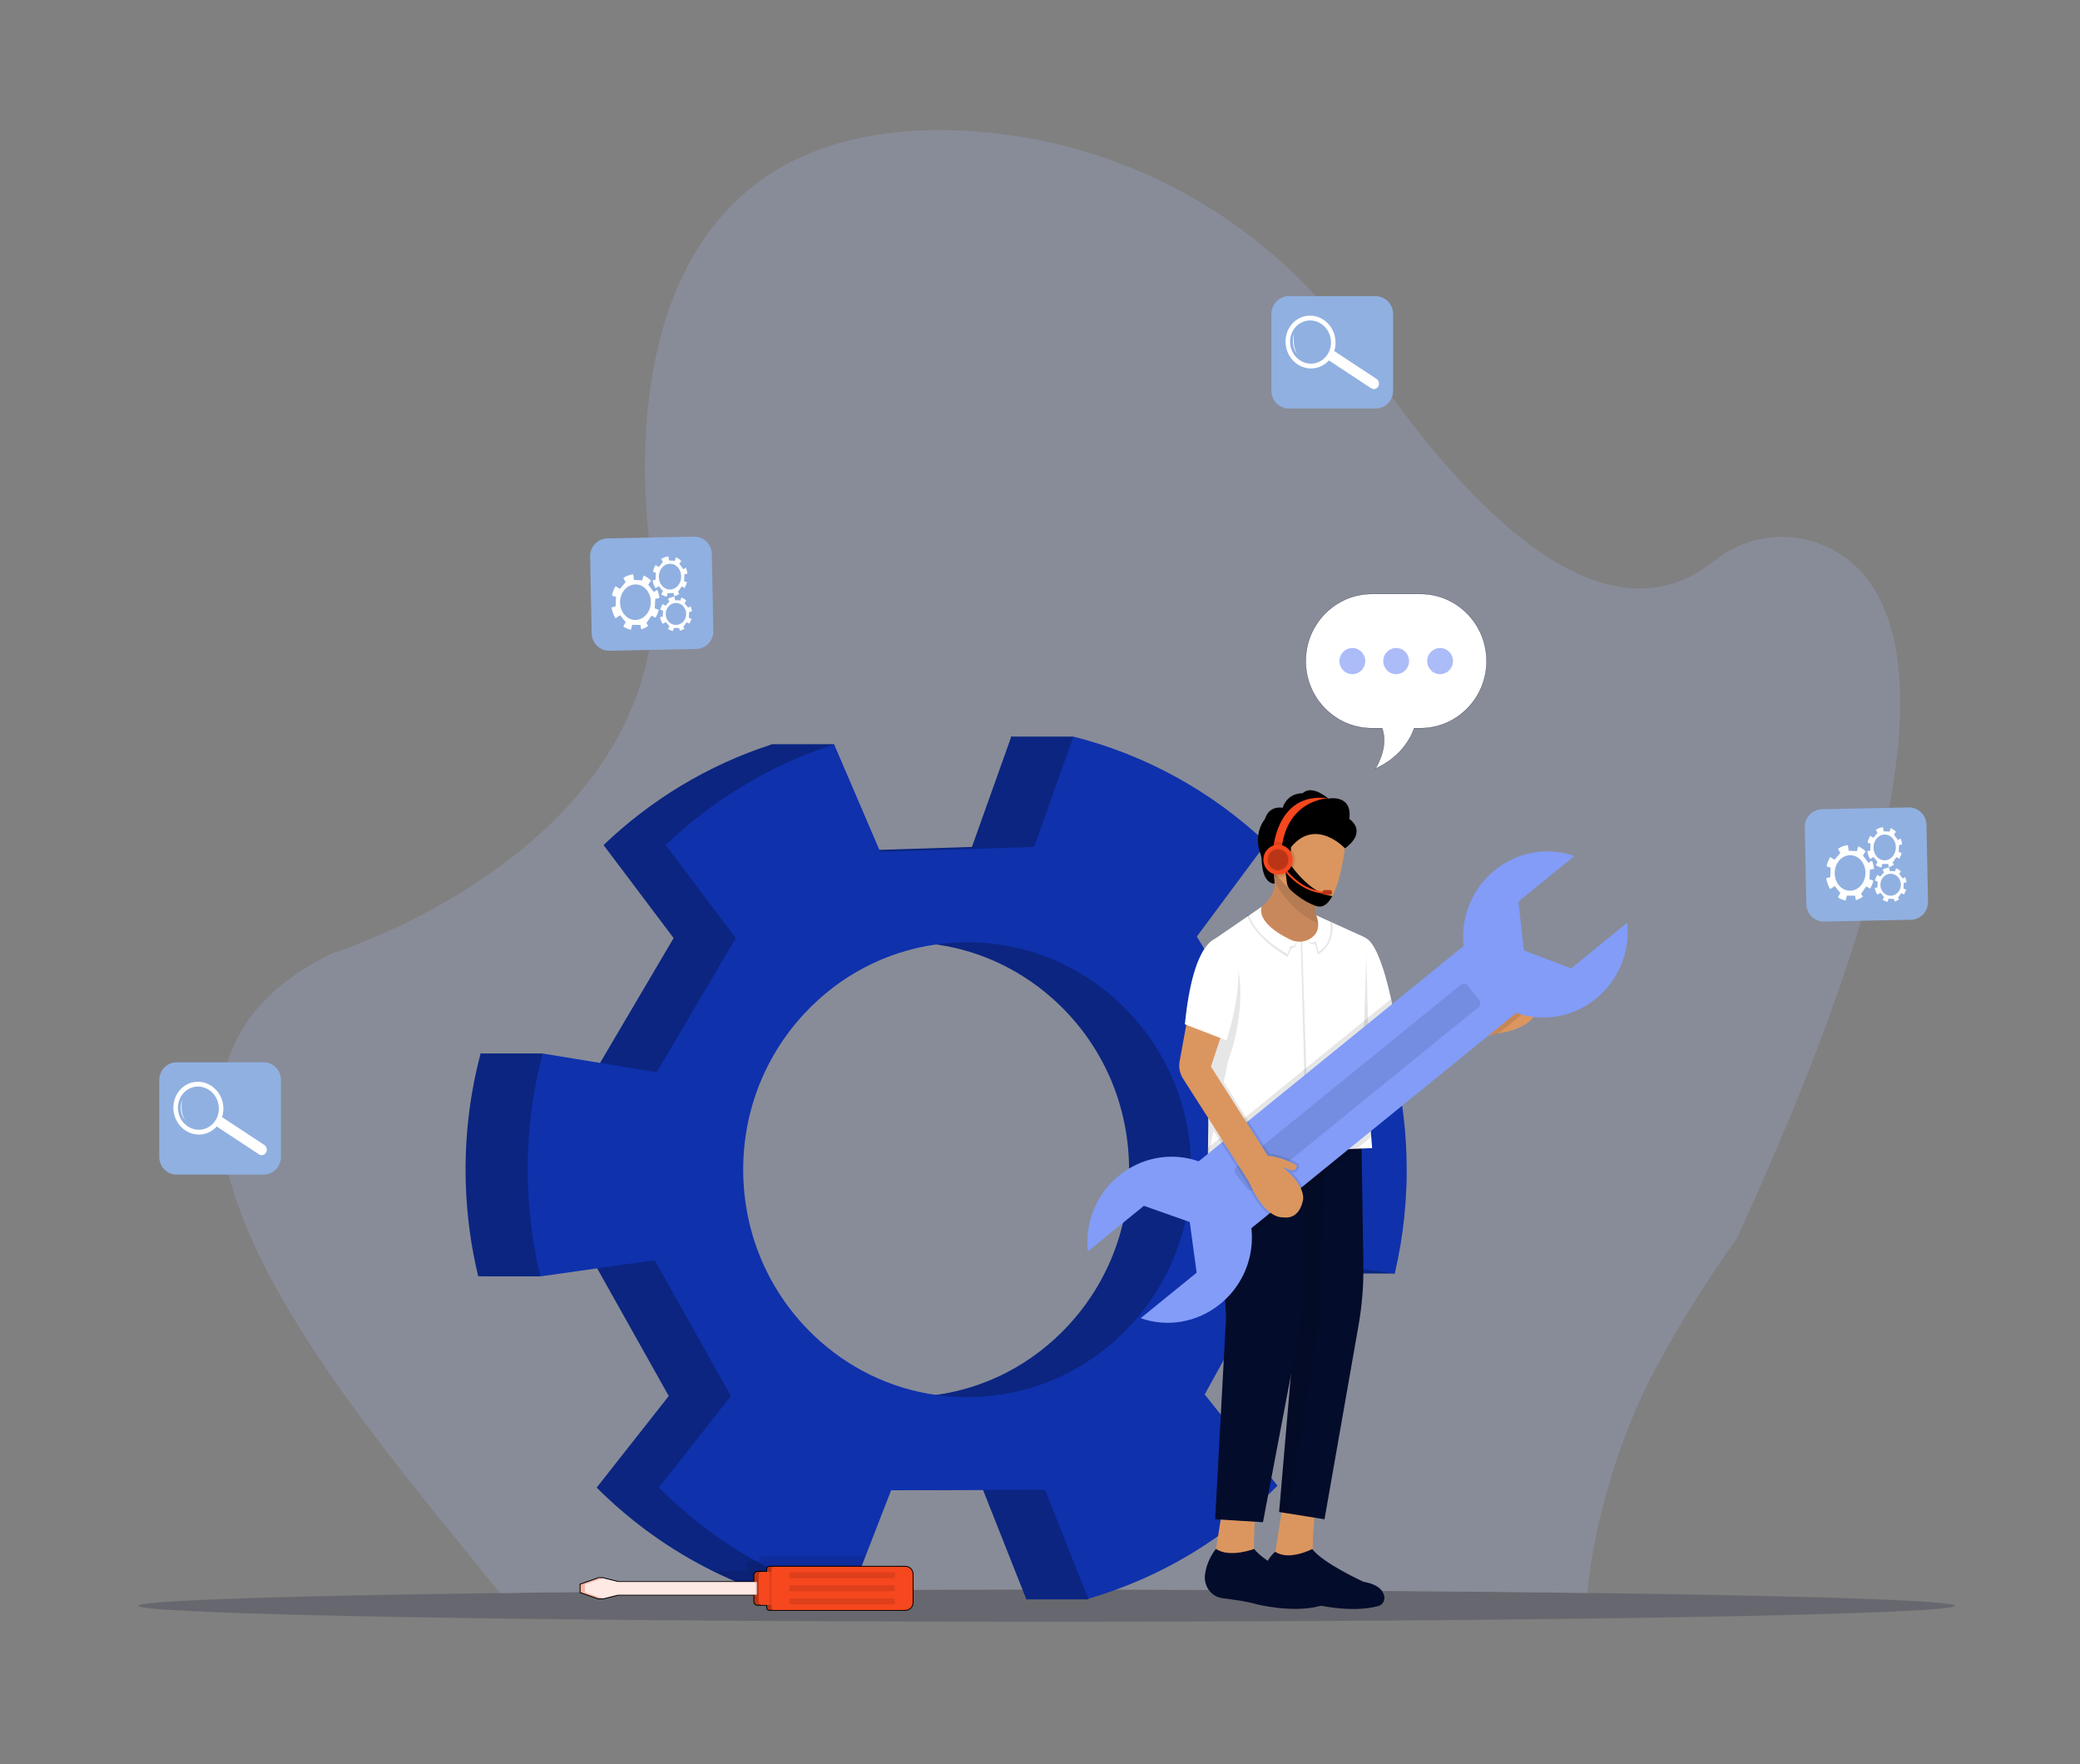 <svg width="158" height="134" viewBox="0 0 158 134" fill="none" xmlns="http://www.w3.org/2000/svg">
<rect x="0" y="0" width="158" height="134" fill="#808080" stroke="none"/>
<g clip-path="url(#clip0_4006_3651)">
<g opacity="0.2">
<path d="M148.485 121.966C148.485 122.636 117.599 123.179 79.499 123.179C58.002 123.179 38.802 123.006 26.15 122.735C23.235 122.673 20.669 122.605 18.502 122.533C17.075 122.486 15.821 122.436 14.755 122.385C12.012 122.255 10.514 122.114 10.514 121.966C10.514 121.778 12.945 121.6 17.285 121.441C19.062 121.376 21.16 121.314 23.541 121.256C27.587 121.158 32.453 121.07 37.963 120.997C45.73 120.894 54.777 120.819 64.611 120.781C64.615 120.781 64.62 120.781 64.625 120.781C69.415 120.762 74.393 120.752 79.499 120.752C84.616 120.752 89.603 120.762 94.402 120.781C104.035 120.818 112.912 120.891 120.571 120.991C124.205 121.038 127.565 121.092 130.601 121.151C141.713 121.366 148.485 121.652 148.485 121.966Z" fill="#040C2B"/>
<path d="M131.909 94.112C131.909 94.112 128.867 98.206 125.824 103.824C123.149 108.765 121.099 115.38 120.572 120.991C112.913 120.891 104.035 120.818 94.402 120.781C89.698 120.733 84.692 120.707 79.5 120.707C74.319 120.707 69.322 120.732 64.626 120.781C64.621 120.781 64.616 120.781 64.611 120.781C54.778 120.819 45.731 120.894 37.964 120.997C26.595 106.764 4.57 82.464 25.232 72.409C25.232 72.409 26.761 71.937 29.053 70.921C36.308 67.707 51.216 59.057 49.558 42.749C49.558 42.749 48.993 39.706 48.993 35.472C48.993 25.571 52.081 9.158 72.695 9.907C85.179 10.362 96.676 16.81 103.626 27.132C110.444 37.256 121.345 49.713 130.223 42.601C132.272 40.959 134.982 40.351 137.512 41.073C143.902 42.895 151.161 52.327 131.909 94.112Z" fill="#ACBCF8"/>
</g>
<path d="M102.121 87.816C102.046 85.321 101.708 82.898 101.133 80.572C101.07 80.316 101.005 80.062 100.936 79.809C100.935 79.806 100.934 79.803 100.934 79.8L96.547 80.549L92.265 81.281L86.197 71.133L91.48 64.021C88.786 61.478 85.678 59.384 82.277 57.852C81.872 57.669 81.461 57.493 81.047 57.327C79.681 56.777 78.27 56.315 76.824 55.95C76.822 55.95 76.821 55.95 76.819 55.949L76.819 55.95L76.808 55.98L73.83 64.327L66.798 64.551L62.142 64.7L61.779 63.852L59.328 58.135L58.642 56.535C58.631 56.539 58.619 56.542 58.607 56.547C53.777 58.107 49.435 60.749 45.847 64.186L51.169 71.251L45.582 80.733L45.166 81.439L41.453 80.83L41.041 80.763L36.509 80.02C36.506 80.027 36.505 80.035 36.502 80.043C35.676 83.17 35.279 86.47 35.381 89.873C35.454 92.307 35.778 94.674 36.327 96.948L36.494 96.924L40.898 96.301L41.692 96.189L45.015 95.718L45.362 96.337L50.8 106.034L45.324 112.99C47.904 115.569 50.893 117.723 54.179 119.344C54.973 119.736 55.784 120.097 56.611 120.424C56.656 120.442 56.701 120.46 56.746 120.478C57.726 120.862 58.728 121.2 59.749 121.49L59.754 121.477L60.325 120.006L61.035 118.179L62.048 115.572L62.973 113.192L74.666 113.152L74.673 113.168L77.937 121.412L77.946 121.433C79.362 121.022 80.739 120.519 82.07 119.931C82.724 119.642 83.367 119.332 83.999 119.003C87.087 117.391 89.892 115.306 92.323 112.844L86.792 105.913L92.51 95.558L96.903 96.15L101.228 96.733C101.228 96.732 101.229 96.73 101.229 96.729C101.277 96.525 101.323 96.321 101.367 96.116C101.942 93.45 102.206 90.669 102.121 87.816ZM69.267 106.109C64.725 106.248 60.4 104.585 57.091 101.423C53.781 98.261 51.883 93.98 51.745 89.369C51.607 84.757 53.246 80.367 56.361 77.007C59.475 73.648 63.692 71.72 68.235 71.58C69.209 71.55 70.172 71.603 71.118 71.736C74.585 72.222 77.811 73.782 80.411 76.266C83.721 79.428 85.62 83.709 85.758 88.32C85.895 92.932 84.256 97.322 81.142 100.681C78.451 103.583 74.938 105.417 71.104 105.953C70.499 106.037 69.886 106.09 69.267 106.109Z" fill="#0B2581"/>
<path d="M105.656 79.798H100.937L99.978 91.974L101.221 96.729H105.94L105.656 79.798Z" fill="#0B2581"/>
<path d="M81.526 55.95H76.807L77.197 62.111L84.259 62.867L81.526 55.95Z" fill="#0B2581"/>
<path d="M58.638 56.527H63.358L61.619 64.596L56.154 58.148L58.638 56.527Z" fill="#0B2581"/>
<path d="M36.494 80.014H41.214L43.307 87.183H38.517L36.494 80.014Z" fill="#0B2581"/>
<path d="M36.494 96.945H41.036L44.124 93.379L36.494 91.83V96.945Z" fill="#0B2581"/>
<path d="M64.457 121.477H59.737L56.746 119.258L56.047 118.739L56.59 118.089L60.944 112.867L62.047 115.572L63.111 118.179L64.457 121.477Z" fill="#0B2581"/>
<path d="M77.943 121.477H82.662L86.069 115.173L77.588 116.398L77.943 121.477Z" fill="#0B2581"/>
<path d="M106.84 87.816C106.757 85.049 106.35 82.369 105.656 79.813C105.655 79.809 105.653 79.804 105.652 79.8L101.133 80.572L100.871 80.617L96.984 81.281L96.547 80.549L90.915 71.133L96.199 64.021C92.12 60.172 87.097 57.351 81.538 55.949L81.532 55.967L81.046 57.327L79.261 62.331L78.549 64.327L66.861 64.7L66.797 64.551L63.361 56.535C63.359 56.536 63.357 56.536 63.354 56.538C61.97 56.983 60.625 57.518 59.327 58.135C58.575 58.492 57.839 58.877 57.119 59.288C54.736 60.649 52.537 62.298 50.566 64.186L55.887 71.251L49.885 81.439L45.581 80.733L41.227 80.02C41.225 80.027 41.224 80.035 41.221 80.043C41.158 80.281 41.097 80.522 41.04 80.763C40.539 82.837 40.227 84.983 40.123 87.183C40.081 88.071 40.073 88.968 40.1 89.873C40.127 90.792 40.19 91.702 40.288 92.6C40.425 93.856 40.629 95.091 40.897 96.301C40.943 96.513 40.992 96.725 41.043 96.936C41.044 96.94 41.045 96.944 41.046 96.948L45.361 96.337L49.733 95.718L55.519 106.035L50.042 112.99C52.004 114.951 54.203 116.667 56.589 118.089C56.861 118.251 57.135 118.409 57.411 118.563C58.356 119.091 59.328 119.572 60.324 120.006C61.65 120.584 63.019 121.076 64.424 121.477C64.439 121.481 64.453 121.486 64.468 121.49L65.754 118.179L67.691 113.192L74.672 113.168L79.385 113.152L80.503 115.976L82.069 119.931L82.665 121.433C82.672 121.431 82.68 121.428 82.688 121.426C88.197 119.824 93.109 116.826 97.042 112.844L91.511 105.913L96.902 96.15L97.229 95.558L101.048 96.073L101.366 96.116L105.915 96.729L105.947 96.733C106.618 93.879 106.932 90.89 106.84 87.816ZM73.986 106.109C73.013 106.139 72.049 106.086 71.103 105.953C67.636 105.466 64.409 103.907 61.81 101.423C58.5 98.261 56.601 93.98 56.463 89.369C56.326 84.757 57.965 80.367 61.08 77.008C63.77 74.106 67.283 72.272 71.117 71.736C71.722 71.652 72.335 71.599 72.954 71.58C77.496 71.441 81.821 73.105 85.13 76.266C88.44 79.428 90.338 83.709 90.476 88.32C90.614 92.932 88.975 97.322 85.86 100.681C82.746 104.041 78.529 105.969 73.986 106.109Z" fill="#0F31AC"/>
<path d="M99.922 114.534C99.922 114.534 99.463 118.463 99.922 119.359L96.541 120.014L97.559 113.569L99.922 114.534Z" fill="#DB965F"/>
<path d="M99.807 121.845C99.807 121.845 102.58 122.563 104.703 121.986C105.02 121.9 105.218 121.569 105.149 121.233C105.065 120.827 104.713 120.339 103.578 120.145C103.578 120.145 100.526 118.759 99.676 117.657C99.676 117.657 97.918 118.579 96.869 117.864C96.869 117.864 96.072 118.466 95.942 119.651C95.847 120.514 96.441 121.293 97.262 121.397C98.124 121.506 99.267 121.672 99.807 121.845Z" fill="#040C2B"/>
<path d="M95.452 114.086C95.452 114.086 94.992 118.015 95.452 118.911L92.07 119.566L93.088 113.121L95.452 114.086Z" fill="#DB965F"/>
<path d="M95.395 121.836C95.395 121.836 98.168 122.554 100.291 121.978C100.608 121.892 100.806 121.56 100.736 121.225C100.652 120.819 100.301 120.33 99.166 120.137C99.166 120.137 96.113 118.751 95.264 117.648C95.264 117.648 93.415 118.361 92.366 117.645C92.366 117.645 91.659 118.457 91.529 119.643C91.435 120.506 92.029 121.285 92.85 121.388C93.712 121.497 94.855 121.663 95.395 121.836Z" fill="#040C2B"/>
<path d="M96.318 84.881L98.478 99.541L97.165 114.844L97.842 114.952L100.612 115.396L103.202 100.635C103.466 99.128 103.587 97.598 103.564 96.067L103.369 83.136L96.213 84.17L96.318 84.881Z" fill="#040C2B"/>
<path opacity="0.1" d="M98.477 99.541L97.164 114.844L97.841 114.952L100.263 99.889L100.741 84.881H96.316L98.477 99.541Z" fill="black"/>
<path d="M99.299 82.722L99.285 83.726L99.234 87.409L99.192 90.39L99.121 95.465C99.088 97.866 98.849 100.26 98.408 102.617L98.055 104.473L95.937 115.619L92.307 115.395L93.132 100.077L92.866 95.092L92.717 92.286C92.569 90.432 92.56 88.907 92.621 87.682C92.644 87.209 92.678 86.78 92.718 86.394C92.918 84.457 93.275 83.601 93.275 83.601L96.785 83.089L99.299 82.722Z" fill="#040C2B"/>
<path d="M116.728 76.769C116.728 76.769 116.55 78.046 113.831 78.494H113.83C113.733 78.51 113.633 78.526 113.529 78.539L104.808 81.337C104.421 81.461 104.006 81.26 103.845 80.87L103.694 80.461L103.622 80.26V80.26L102.863 78.15L102.062 75.922L103.279 75.737L103.369 75.723L103.688 75.675L103.96 75.634L105.17 75.45L105.336 76.14L105.743 77.829L105.75 77.859L105.895 78.46L112.151 76.516C112.151 76.516 112.469 75.532 113.467 74.527C113.69 74.584 113.789 74.858 113.658 75.056L113.274 75.638C113.316 75.605 114.862 74.398 115.893 74.786C115.893 74.786 116.796 75.195 116.873 76.022C116.894 76.241 116.857 76.491 116.728 76.769Z" fill="#DB965F"/>
<path d="M95.176 69.355L95.191 72.128L99.25 72.88L101.607 71.658L100.587 70.315L100.024 69.573C99.911 69.424 99.863 69.232 99.892 69.045L100.384 65.861L96.429 64.06L96.763 66.59L96.817 67.005C96.937 68.352 95.176 69.355 95.176 69.355Z" fill="#C9885B"/>
<path opacity="0.1" d="M96.428 64.06L96.801 66.927C98.187 69.457 99.941 70.049 100.586 70.315L100.022 69.573C99.909 69.424 99.861 69.232 99.89 69.045L100.382 65.861L96.428 64.06Z" fill="black"/>
<path d="M95.861 64.341L96.324 65.548C96.829 66.323 97.329 66.918 97.793 67.376C99.109 68.674 100.129 68.853 100.129 68.853C100.566 68.927 100.922 68.591 101.209 68.054C102.018 66.54 102.278 63.433 102.278 63.433L97.234 62.806L95.861 64.341Z" fill="#DB965F"/>
<path d="M95.838 65.283C95.895 67.245 96.823 67.116 96.823 67.116L96.743 66.174L96.4 65.595C95.862 64.216 96.817 64.373 96.817 64.373C97.593 64.592 97.564 65.595 97.564 65.595H97.832C98.011 65.313 98.071 64.341 98.071 64.341C99.962 62.052 102.168 64.439 102.168 64.439C103.94 63.117 102.494 62.199 102.494 62.199C102.747 60.289 100.902 60.656 100.902 60.656C100.902 60.656 99.672 59.555 98.949 60.252C98.949 60.252 97.828 60.179 97.43 61.354C97.43 61.354 96.417 61.134 96.091 62.199C96.091 62.199 96.063 62.234 96.018 62.299C95.532 63.007 95.421 63.911 95.704 64.726C95.775 64.932 95.834 65.141 95.838 65.283Z" fill="black"/>
<path d="M106.038 77.721L105.742 77.829L105.66 77.859L103.943 78.484L103.593 78.612L103.113 78.786L103.161 77.908L103.278 75.737L103.279 75.723L103.522 71.23C103.522 71.23 103.591 71.197 103.713 71.24C103.728 71.245 103.743 71.251 103.759 71.259C104.122 71.429 104.862 72.249 105.668 75.871C105.79 76.42 105.914 77.034 106.038 77.721Z" fill="white"/>
<path opacity="0.1" d="M101.973 76.078L103.605 80.524L103.943 78.588L103.87 75.795L103.759 71.51C103.608 71.441 103.522 71.482 103.522 71.482L103.279 75.883L101.973 76.078Z" fill="black"/>
<path d="M104.23 87.204L103.431 87.237L103.053 87.253L99.234 87.41L96.706 87.514L92.621 87.682L91.751 87.718L91.759 87.173L91.765 86.721L91.782 85.569L91.785 85.301L91.774 84.703L91.758 83.879L91.752 83.555L91.736 82.727L91.697 80.7L91.675 79.552L91.625 76.968C91.625 76.948 91.625 76.927 91.626 76.907L91.637 76.698L91.667 76.093L91.694 75.55L91.806 73.32L91.864 72.172L91.893 71.579L94.871 69.535L95.011 69.439L95.849 68.863C95.849 68.863 95.253 70.021 97.996 71.359C98.217 71.467 98.456 71.523 98.692 71.525C98.749 71.526 98.805 71.524 98.861 71.519C99.098 71.496 99.329 71.42 99.539 71.289C99.989 71.008 100.349 70.487 99.987 69.524L100.926 69.949L101.029 69.997L103.607 71.165C103.648 71.183 103.684 71.209 103.715 71.24C103.785 71.312 103.826 71.414 103.823 71.522L103.802 72.172L103.765 73.32L103.693 75.55L103.689 75.675L103.656 76.698L103.629 77.528L103.594 78.612L103.564 79.546V79.552C103.563 79.587 103.565 79.621 103.568 79.656L103.623 80.26V80.26L103.664 80.7L103.845 82.675L103.927 83.555L103.951 83.826L104.032 84.703L104.097 85.516L104.163 86.351L104.188 86.668L104.23 87.204Z" fill="white"/>
<path opacity="0.1" d="M98.807 71.513L99.233 87.471L99.433 87.47L98.913 71.477C98.913 71.477 98.865 71.513 98.807 71.513Z" fill="black"/>
<path opacity="0.1" d="M116.874 76.022L113.831 78.494H113.83C113.733 78.51 113.633 78.526 113.529 78.539L104.808 81.337C104.421 81.461 104.006 81.26 103.845 80.87L103.695 80.461L103.622 80.26L103.663 80.7L103.844 82.675L103.926 83.555L103.95 83.826L104.031 84.703L104.096 85.516L104.162 86.351L103.426 86.949L103.052 87.253L99.191 90.39L97.349 91.886L93.075 95.359L92.865 95.092L92.716 92.287C92.568 90.432 92.559 88.907 92.62 87.682L91.75 87.718L91.758 87.173L92.717 86.394L96.784 83.089L102.863 78.15L103.161 77.908L103.628 77.528L105.336 76.14L105.668 75.871C105.79 76.42 105.914 77.034 106.038 77.721L105.743 77.829L105.75 77.859L105.895 78.46L112.151 76.516C112.151 76.516 112.469 75.532 113.467 74.527C113.69 74.584 113.789 74.858 113.658 75.056L113.274 75.638C113.316 75.605 114.862 74.398 115.893 74.786C115.894 74.786 116.796 75.195 116.874 76.022Z" fill="black"/>
<path opacity="0.1" d="M99.305 71.404C99.313 71.421 99.447 71.801 99.906 71.689L100.102 72.497C100.102 72.497 101.363 71.909 101.221 70.108L101.043 69.999C101.103 70.645 101.185 71.657 100.154 72.287L99.968 71.469C99.968 71.469 99.676 71.813 99.305 71.404Z" fill="black"/>
<path opacity="0.1" d="M94.723 69.518C95.071 70.391 95.896 71.555 97.812 72.687L98.091 72.027C98.091 72.027 98.489 72.017 98.489 71.513C98.347 71.909 98.182 71.903 98.029 71.838L97.812 72.467C97.812 72.467 95.313 71.156 94.868 69.422L94.723 69.518Z" fill="black"/>
<path opacity="0.1" d="M93.306 80.519L92.953 82.2L92.178 85.879L91.639 88.444L91.784 85.302L91.783 85.26L91.623 76.938L91.947 75.778L93.058 71.801C94.903 73.242 94.227 78.187 93.306 80.519Z" fill="black"/>
<path d="M97.574 65.577L97.754 67.047C97.78 67.265 97.884 67.467 98.046 67.614C99.238 68.696 100.13 68.854 100.13 68.854C100.567 68.927 100.923 68.591 101.21 68.054C99.403 67.885 97.86 65.434 97.86 65.434L97.574 65.577Z" fill="black"/>
<path d="M89.124 89.774L93.129 94.853L117.109 75.368L113.104 70.289L89.124 89.774Z" fill="#829CF8"/>
<path d="M113.546 66.101C110.825 68.312 110.34 72.287 112.463 74.979C114.585 77.671 118.512 78.061 121.233 75.85C123.013 74.403 123.836 72.201 123.598 70.098L119.344 73.554L115.759 72.192L115.339 68.475L119.593 65.018C117.623 64.321 115.327 64.654 113.546 66.101Z" fill="#829CF8"/>
<path d="M85.005 89.291C87.726 87.08 91.652 87.47 93.775 90.162C95.898 92.855 95.412 96.829 92.692 99.04C90.911 100.487 88.614 100.82 86.645 100.123L90.899 96.666L90.374 92.817L86.894 91.587L82.64 95.043C82.401 92.94 83.225 90.738 85.005 89.291Z" fill="#829CF8"/>
<path opacity="0.1" d="M93.872 89.191L94.73 90.279C94.864 90.449 95.109 90.477 95.276 90.341L112.304 76.504C112.472 76.368 112.499 76.12 112.365 75.95L111.507 74.862C111.373 74.692 111.128 74.665 110.961 74.8L93.933 88.637C93.765 88.773 93.738 89.021 93.872 89.191Z" fill="black"/>
<path opacity="0.1" d="M99.171 91.045V91.05L99.171 91.055C99.115 91.61 98.734 92.659 97.69 92.659C97.608 92.659 97.522 92.653 97.436 92.64C97.421 92.641 97.402 92.642 97.379 92.642C97.04 92.642 95.848 92.441 94.719 89.855L92.18 85.879L92.954 82.2L96.406 87.618C96.689 87.643 97.561 87.769 98.593 88.37L98.676 88.418L98.683 88.515C98.692 88.663 98.643 88.803 98.544 88.91C98.45 89.012 98.317 89.071 98.181 89.071C98.175 89.071 98.168 89.071 98.161 89.071C98.635 89.556 99.201 90.298 99.171 91.045Z" fill="black"/>
<path d="M90.574 75.294L93.415 76.709L91.985 81.01L96.305 87.791C96.305 87.791 97.294 87.821 98.505 88.526C98.52 88.767 98.3 88.948 98.081 88.874L97.437 88.659C97.437 88.659 99.039 89.873 98.994 91.037C98.994 91.037 98.83 92.681 97.44 92.458C97.44 92.458 96.137 92.669 94.876 89.769L89.859 81.915C89.615 81.531 89.523 81.063 89.606 80.611L90.574 75.294Z" fill="#DB965F"/>
<path d="M92.488 71.269C92.488 71.269 90.66 71.22 90.004 77.8L93.167 79.022C93.167 79.022 95.6 71.694 92.488 71.269Z" fill="white"/>
<path d="M96.678 64.812C96.678 64.812 96.82 60.093 100.901 60.633C100.901 60.633 97.529 60.706 97.317 64.92L96.678 64.812Z" fill="#F6471E"/>
<path d="M100.649 67.874C99.51 67.817 98.648 67.223 98.125 66.734C97.561 66.206 97.268 65.698 97.256 65.677L97.379 65.605C97.39 65.625 98.557 67.625 100.656 67.73L100.649 67.874Z" fill="#F6471E"/>
<path opacity="0.1" d="M98.382 65.299C98.382 66.024 97.801 66.613 97.086 66.613C96.372 66.613 95.791 66.024 95.791 65.299C95.791 64.682 96.211 64.164 96.775 64.022C96.688 64.489 96.678 64.812 96.678 64.812L97.317 64.92C97.333 64.599 97.368 64.302 97.418 64.027C97.972 64.176 98.382 64.69 98.382 65.299Z" fill="black"/>
<path opacity="0.1" d="M97.417 64.027C97.367 64.302 97.333 64.599 97.317 64.92L96.678 64.812C96.678 64.812 96.688 64.489 96.775 64.022C96.875 63.997 96.979 63.984 97.086 63.984C97.201 63.984 97.311 63.999 97.417 64.027Z" fill="black"/>
<path d="M97.087 66.433C97.704 66.433 98.204 65.925 98.204 65.298C98.204 64.672 97.704 64.164 97.087 64.164C96.469 64.164 95.969 64.672 95.969 65.298C95.969 65.925 96.469 66.433 97.087 66.433Z" fill="#F6471E"/>
<path opacity="0.1" d="M97.086 66.145C97.546 66.145 97.92 65.766 97.92 65.298C97.92 64.831 97.546 64.452 97.086 64.452C96.625 64.452 96.252 64.831 96.252 65.298C96.252 65.766 96.625 66.145 97.086 66.145Z" fill="black"/>
<path d="M97.087 66.073C97.509 66.073 97.85 65.726 97.85 65.298C97.85 64.871 97.509 64.524 97.087 64.524C96.666 64.524 96.324 64.871 96.324 65.298C96.324 65.726 96.666 66.073 97.087 66.073Z" fill="#B93516"/>
<path d="M101.019 67.964H100.622C100.531 67.964 100.457 67.889 100.457 67.797V67.772C100.457 67.679 100.531 67.604 100.622 67.604H101.019C101.111 67.604 101.184 67.679 101.184 67.772V67.797C101.184 67.889 101.111 67.964 101.019 67.964Z" fill="#B93516"/>
<path opacity="0.1" d="M65.755 118.18L64.469 121.49C64.454 121.486 64.44 121.482 64.425 121.477H59.754L59.749 121.49C58.728 121.2 57.726 120.862 56.746 120.478V120.425H56.611C55.784 120.097 54.973 119.736 54.18 119.345H56.746V118.883C56.746 118.707 56.887 118.564 57.061 118.564H57.721V118.414C57.721 118.285 57.825 118.18 57.952 118.18H65.755Z" fill="black"/>
<path d="M104.48 58.378C104.609 58.173 105.499 56.678 104.986 55.315L104.984 55.309H104.209C101.44 55.309 99.188 53.023 99.188 50.212C99.188 47.401 101.44 45.114 104.209 45.114H107.898C110.667 45.114 112.919 47.401 112.919 50.212C112.919 53.023 110.667 55.309 107.898 55.309H107.426L107.424 55.315C107.072 56.267 106.277 57.569 104.48 58.378Z" fill="white"/>
<path d="M107.898 45.123C109.238 45.123 110.496 45.652 111.443 46.613C112.39 47.575 112.912 48.852 112.912 50.212C112.912 51.571 112.39 52.849 111.443 53.81C110.496 54.772 109.238 55.301 107.898 55.301H107.432H107.42L107.416 55.312C107.208 55.876 106.903 56.398 106.511 56.863C105.982 57.489 105.307 57.993 104.502 58.359C104.578 58.236 104.783 57.882 104.942 57.415C105.125 56.878 105.282 56.077 104.994 55.312L104.99 55.301H104.979H104.209C102.87 55.301 101.611 54.771 100.664 53.81C99.718 52.849 99.196 51.571 99.196 50.212C99.196 48.852 99.718 47.574 100.664 46.613C101.611 45.652 102.87 45.123 104.209 45.123H107.898ZM107.898 45.106H104.209C101.432 45.106 99.18 47.392 99.18 50.212C99.18 53.032 101.432 55.318 104.209 55.318H104.979C105.533 56.791 104.459 58.397 104.459 58.397C106.323 57.566 107.108 56.194 107.432 55.318H107.898C110.676 55.318 112.928 53.032 112.928 50.212C112.928 47.392 110.676 45.106 107.898 45.106Z" fill="#040C2B"/>
<path d="M103.704 50.289C103.745 49.741 103.341 49.262 102.801 49.221C102.261 49.178 101.79 49.589 101.749 50.137C101.707 50.685 102.112 51.164 102.652 51.206C103.192 51.248 103.663 50.837 103.704 50.289Z" fill="#ACBCF8"/>
<path d="M106.993 50.5C107.15 49.974 106.857 49.418 106.339 49.259C105.821 49.1 105.273 49.397 105.116 49.923C104.959 50.449 105.252 51.005 105.771 51.164C106.289 51.324 106.836 51.026 106.993 50.5Z" fill="#ACBCF8"/>
<path d="M110.37 50.289C110.411 49.741 110.007 49.262 109.467 49.221C108.927 49.178 108.456 49.589 108.415 50.137C108.373 50.685 108.778 51.164 109.318 51.206C109.858 51.248 110.329 50.837 110.37 50.289Z" fill="#ACBCF8"/>
<path d="M58.439 122.347C58.31 122.347 58.206 122.24 58.206 122.11V121.963H57.546C57.372 121.963 57.23 121.819 57.23 121.643V121.182H46.994L45.79 121.484L45.754 121.471H45.511L45.46 121.484L44.031 120.984V120.298L45.367 119.831C45.389 119.809 45.419 119.796 45.45 119.796H45.747C45.759 119.796 45.771 119.798 45.782 119.801L45.79 119.798L46.994 120.101H57.23V119.64C57.23 119.463 57.372 119.32 57.546 119.32H58.206V119.173C58.206 119.042 58.31 118.936 58.439 118.936H68.772C69.116 118.936 69.395 119.219 69.395 119.568V121.714C69.395 122.063 69.116 122.347 68.772 122.347H58.439V122.347Z" fill="black"/>
<path opacity="0.1" d="M57.298 120.167H57.147V121.115H57.298V120.167Z" fill="black"/>
<path d="M45.464 119.868L44.098 120.346V120.936L45.464 121.414L46.656 121.115H57.297V120.167H46.656L45.464 119.868Z" fill="#FBB5A5"/>
<path d="M57.546 119.386H58.508V121.896H57.546C57.408 121.896 57.297 121.782 57.297 121.643V119.64C57.297 119.5 57.408 119.386 57.546 119.386Z" fill="#B93516"/>
<path opacity="0.1" d="M58.508 119.386H58.121V121.896H58.508V119.386Z" fill="black"/>
<path d="M68.999 119.568V121.714C68.999 122.027 68.75 122.28 68.442 122.28H58.439C58.346 122.28 58.272 122.204 58.272 122.11V119.173C58.272 119.079 58.346 119.002 58.439 119.002H68.442C68.75 119.002 68.999 119.256 68.999 119.568Z" fill="#B93516"/>
<g opacity="0.1">
<path d="M67.638 121.486V121.776C67.638 121.819 67.605 121.853 67.563 121.853H59.71C59.669 121.853 59.635 121.819 59.635 121.776V121.486C59.635 121.443 59.669 121.409 59.71 121.409H67.563C67.605 121.409 67.638 121.443 67.638 121.486Z" fill="black"/>
<path d="M67.638 120.496V120.786C67.638 120.829 67.605 120.863 67.563 120.863H59.71C59.669 120.863 59.635 120.829 59.635 120.786V120.496C59.635 120.453 59.669 120.419 59.71 120.419H67.563C67.605 120.419 67.638 120.453 67.638 120.496Z" fill="black"/>
<path d="M67.638 119.506V119.796C67.638 119.839 67.605 119.873 67.563 119.873H59.71C59.669 119.873 59.635 119.839 59.635 119.796V119.506C59.635 119.463 59.669 119.429 59.71 119.429H67.563C67.605 119.429 67.638 119.463 67.638 119.506Z" fill="black"/>
</g>
<path d="M45.748 119.863H45.451C45.428 119.863 45.407 119.878 45.401 119.901L45.082 120.935L45.445 121.404H45.808L45.807 119.925C45.807 119.891 45.781 119.863 45.748 119.863Z" fill="#FBB5A5"/>
<path d="M45.794 119.868L44.428 120.346V120.936L45.794 121.414L46.986 121.115H57.495V120.167H46.986L45.794 119.868Z" fill="#FEE9E4"/>
<path d="M57.876 119.386H58.838V121.896H57.876C57.739 121.896 57.627 121.782 57.627 121.643V119.64C57.627 119.5 57.739 119.386 57.876 119.386Z" fill="#F6471E"/>
<path opacity="0.1" d="M58.838 119.386H58.451V121.896H58.838V119.386Z" fill="black"/>
<path d="M69.329 119.568V121.714C69.329 122.027 69.08 122.28 68.772 122.28H58.769C58.677 122.28 58.602 122.204 58.602 122.11V119.173C58.602 119.079 58.677 119.002 58.769 119.002H68.772C69.08 119.002 69.329 119.256 69.329 119.568Z" fill="#F6471E"/>
<g opacity="0.1">
<path d="M67.969 121.486V121.776C67.969 121.819 67.935 121.853 67.893 121.853H60.04C59.999 121.853 59.965 121.819 59.965 121.776V121.486C59.965 121.443 59.999 121.409 60.04 121.409H67.893C67.935 121.409 67.969 121.443 67.969 121.486Z" fill="black"/>
<path d="M67.969 120.496V120.786C67.969 120.829 67.935 120.863 67.893 120.863H60.04C59.999 120.863 59.965 120.829 59.965 120.786V120.496C59.965 120.453 59.999 120.419 60.04 120.419H67.893C67.935 120.419 67.969 120.453 67.969 120.496Z" fill="black"/>
<path d="M67.969 119.506V119.796C67.969 119.839 67.935 119.873 67.893 119.873H60.04C59.999 119.873 59.965 119.839 59.965 119.796V119.506C59.965 119.463 59.999 119.429 60.04 119.429H67.893C67.935 119.429 67.969 119.463 67.969 119.506Z" fill="black"/>
</g>
<path opacity="0.1" d="M57.49 120.167H57.391V121.115H57.49V120.167Z" fill="black"/>
<path d="M145.157 69.86L138.566 69.996C137.833 70.012 137.228 69.421 137.213 68.678L137.096 62.839C137.081 62.096 137.662 61.481 138.394 61.466L144.986 61.33C145.718 61.315 146.323 61.905 146.338 62.648L146.455 68.487C146.47 69.23 145.889 69.845 145.157 69.86Z" fill="#90B0E1"/>
<path d="M144.615 67.05L144.592 67.486L144.591 67.495L144.593 67.496L144.791 67.564C144.755 67.695 144.701 67.818 144.633 67.928C144.631 67.93 144.63 67.933 144.629 67.934L144.553 67.897L144.428 67.835L144.17 68.185L144.261 68.317C144.154 68.389 144.035 68.444 143.909 68.479L143.867 68.273L143.453 68.265L143.39 68.497C143.251 68.47 143.12 68.418 143.002 68.346L143.122 68.139L142.84 67.814L142.609 67.956L142.607 67.957C142.602 67.948 142.596 67.94 142.591 67.931C142.502 67.787 142.438 67.622 142.408 67.445L142.611 67.399L142.634 66.953L142.425 66.887C142.462 66.727 142.525 66.579 142.611 66.448L142.826 66.579L143.116 66.259L143.001 66.062C143.15 65.969 143.318 65.909 143.496 65.89L143.542 66.155L143.956 66.176L144.022 65.956C144.059 65.941 144.285 66.085 144.395 66.182L144.262 66.38L144.539 66.723L144.718 66.623C144.772 66.742 144.809 66.872 144.827 67.008L144.615 67.05ZM143.632 66.366C143.478 66.363 143.329 66.408 143.201 66.495C143.157 66.525 143.116 66.559 143.077 66.599C142.927 66.754 142.842 66.962 142.837 67.185C142.832 67.408 142.908 67.619 143.052 67.78C143.195 67.941 143.388 68.032 143.596 68.036C143.803 68.04 144 67.957 144.15 67.803C144.3 67.648 144.386 67.44 144.391 67.217C144.396 66.994 144.319 66.782 144.176 66.621C144.161 66.605 144.146 66.59 144.131 66.575C143.993 66.443 143.818 66.37 143.632 66.366Z" fill="white"/>
<path d="M144.257 64.188L144.231 64.7L144.231 64.71L144.233 64.711L144.449 64.791C144.41 64.945 144.351 65.089 144.275 65.219C144.274 65.221 144.273 65.224 144.271 65.226L144.188 65.182L144.051 65.109L143.768 65.52L143.868 65.675C143.751 65.76 143.621 65.825 143.483 65.865L143.438 65.624L142.984 65.615L142.916 65.888C142.763 65.857 142.621 65.796 142.491 65.711L142.624 65.469L142.315 65.088L142.063 65.254L142.06 65.256C142.054 65.246 142.048 65.236 142.043 65.226C141.945 65.056 141.876 64.862 141.844 64.655L142.066 64.601L142.092 64.078L141.863 64C141.903 63.813 141.974 63.639 142.067 63.486L142.302 63.638L142.62 63.263L142.495 63.032C142.657 62.923 142.841 62.852 143.036 62.829L143.086 63.14L143.539 63.163L143.611 62.906C143.651 62.888 143.899 63.056 144.019 63.17L143.872 63.403L144.175 63.805L144.371 63.687C144.429 63.827 144.47 63.979 144.489 64.138L144.257 64.188ZM143.184 63.387C143.015 63.384 142.852 63.437 142.712 63.539C142.664 63.574 142.619 63.615 142.577 63.662C142.412 63.843 142.319 64.088 142.313 64.349C142.307 64.611 142.39 64.859 142.547 65.047C142.703 65.236 142.914 65.342 143.141 65.347C143.368 65.351 143.583 65.254 143.748 65.072C143.912 64.89 144.006 64.646 144.012 64.384C144.017 64.123 143.934 63.875 143.778 63.686C143.762 63.667 143.746 63.649 143.729 63.631C143.579 63.477 143.388 63.391 143.184 63.387Z" fill="white"/>
<path d="M142.041 66.059L142.005 66.765L142.005 66.779L142.008 66.78L142.304 66.89C142.251 67.102 142.17 67.3 142.066 67.479C142.064 67.483 142.062 67.486 142.06 67.489L141.946 67.428L141.758 67.328L141.369 67.894L141.507 68.107C141.345 68.225 141.166 68.314 140.976 68.37L140.915 68.038L140.291 68.025L140.196 68.401C139.987 68.358 139.791 68.274 139.613 68.157L139.795 67.824L139.37 67.299L139.023 67.528L139.02 67.53C139.012 67.516 139.004 67.503 138.996 67.489C138.862 67.255 138.768 66.989 138.723 66.703L139.028 66.628L139.064 65.908L138.749 65.802C138.805 65.543 138.901 65.304 139.03 65.093L139.353 65.303L139.79 64.786L139.618 64.468C139.841 64.318 140.094 64.22 140.362 64.189L140.431 64.616L141.053 64.649L141.152 64.294C141.208 64.269 141.548 64.502 141.713 64.659L141.512 64.979L141.928 65.532L142.197 65.37C142.278 65.563 142.334 65.772 142.36 65.991L142.041 66.059ZM140.565 64.957C140.333 64.952 140.109 65.025 139.917 65.166C139.851 65.215 139.789 65.271 139.731 65.335C139.505 65.585 139.376 65.922 139.368 66.282C139.36 66.642 139.474 66.984 139.689 67.243C139.904 67.503 140.195 67.649 140.506 67.655C140.818 67.662 141.115 67.527 141.341 67.277C141.567 67.027 141.696 66.69 141.704 66.33C141.712 65.969 141.598 65.628 141.383 65.369C141.361 65.342 141.338 65.317 141.314 65.293C141.108 65.081 140.845 64.963 140.565 64.957Z" fill="white"/>
<path d="M52.889 49.291L46.298 49.428C45.566 49.443 44.96 48.853 44.946 48.109L44.828 42.27C44.813 41.527 45.395 40.912 46.127 40.897L52.718 40.761C53.45 40.746 54.056 41.336 54.07 42.079L54.188 47.918C54.203 48.662 53.621 49.276 52.889 49.291Z" fill="#90B0E1"/>
<path d="M52.347 46.481L52.324 46.917L52.324 46.926L52.326 46.927L52.523 46.995C52.488 47.126 52.434 47.249 52.365 47.36C52.364 47.362 52.363 47.364 52.361 47.366L52.285 47.328L52.16 47.266L51.902 47.616L51.994 47.748C51.886 47.82 51.767 47.876 51.641 47.91L51.6 47.704L51.185 47.696L51.123 47.928C50.983 47.902 50.853 47.849 50.734 47.777L50.855 47.571L50.572 47.246L50.342 47.387L50.34 47.388C50.334 47.38 50.329 47.371 50.323 47.362C50.234 47.218 50.171 47.053 50.141 46.876L50.344 46.83L50.367 46.384L50.157 46.318C50.194 46.158 50.258 46.01 50.343 45.879L50.558 46.01L50.849 45.69L50.734 45.493C50.882 45.401 51.05 45.34 51.229 45.321L51.275 45.586L51.689 45.607L51.754 45.387C51.791 45.372 52.018 45.516 52.127 45.613L51.994 45.812L52.272 46.154L52.45 46.054C52.504 46.173 52.541 46.303 52.559 46.439L52.347 46.481ZM51.364 45.797C51.21 45.794 51.061 45.839 50.933 45.926C50.89 45.956 50.848 45.991 50.81 46.03C50.66 46.185 50.574 46.393 50.57 46.616C50.565 46.839 50.641 47.05 50.784 47.211C50.928 47.372 51.121 47.463 51.328 47.467C51.536 47.471 51.733 47.389 51.883 47.234C52.033 47.079 52.118 46.871 52.123 46.648C52.128 46.425 52.052 46.214 51.908 46.053C51.894 46.036 51.879 46.021 51.863 46.006C51.726 45.874 51.551 45.801 51.364 45.797Z" fill="white"/>
<path d="M51.99 43.619L51.964 44.131L51.963 44.142L51.965 44.142L52.181 44.222C52.142 44.376 52.083 44.52 52.008 44.65C52.006 44.652 52.005 44.655 52.004 44.657L51.921 44.613L51.784 44.54L51.501 44.951L51.601 45.106C51.483 45.191 51.353 45.256 51.215 45.297L51.17 45.056L50.717 45.046L50.648 45.319C50.496 45.288 50.353 45.227 50.224 45.142L50.356 44.9L50.047 44.519L49.795 44.685L49.793 44.687C49.787 44.677 49.781 44.667 49.775 44.657C49.678 44.487 49.609 44.294 49.576 44.086L49.798 44.032L49.824 43.509L49.595 43.432C49.636 43.244 49.706 43.07 49.8 42.917L50.035 43.07L50.353 42.694L50.227 42.463C50.39 42.354 50.573 42.283 50.769 42.26L50.818 42.571L51.271 42.595L51.343 42.337C51.384 42.319 51.631 42.488 51.751 42.602L51.605 42.834L51.908 43.236L52.103 43.118C52.162 43.258 52.202 43.41 52.222 43.569L51.99 43.619ZM50.916 42.818C50.747 42.815 50.585 42.868 50.445 42.97C50.397 43.005 50.351 43.046 50.309 43.093C50.145 43.275 50.051 43.519 50.045 43.781C50.04 44.042 50.123 44.29 50.279 44.479C50.436 44.667 50.647 44.773 50.873 44.778C51.1 44.782 51.316 44.685 51.48 44.503C51.645 44.321 51.739 44.077 51.744 43.815C51.75 43.554 51.667 43.306 51.511 43.117C51.495 43.098 51.478 43.08 51.461 43.062C51.311 42.908 51.12 42.822 50.916 42.818Z" fill="white"/>
<path d="M49.774 45.491L49.738 46.196L49.737 46.21L49.74 46.211L50.037 46.321C49.983 46.533 49.902 46.731 49.798 46.91C49.796 46.914 49.794 46.917 49.793 46.92L49.678 46.859L49.491 46.759L49.102 47.325L49.239 47.538C49.077 47.656 48.898 47.745 48.708 47.801L48.647 47.469L48.023 47.456L47.929 47.832C47.719 47.789 47.523 47.705 47.346 47.588L47.527 47.255L47.103 46.73L46.756 46.959L46.753 46.961C46.745 46.947 46.736 46.934 46.729 46.92C46.595 46.686 46.5 46.42 46.455 46.134L46.76 46.059L46.796 45.34L46.481 45.233C46.537 44.974 46.634 44.735 46.762 44.524L47.085 44.734L47.523 44.217L47.35 43.899C47.574 43.749 47.826 43.651 48.095 43.62L48.163 44.047L48.786 44.08L48.885 43.726C48.941 43.7 49.281 43.933 49.446 44.09L49.244 44.41L49.661 44.963L49.929 44.801C50.01 44.994 50.066 45.203 50.093 45.422L49.774 45.491ZM48.298 44.388C48.065 44.383 47.842 44.456 47.649 44.597C47.583 44.646 47.521 44.702 47.463 44.766C47.237 45.017 47.108 45.353 47.1 45.713C47.093 46.074 47.207 46.415 47.422 46.674C47.637 46.934 47.927 47.08 48.239 47.087C48.551 47.093 48.847 46.959 49.073 46.708C49.299 46.458 49.428 46.121 49.436 45.761C49.444 45.401 49.33 45.059 49.115 44.8C49.093 44.773 49.07 44.748 49.047 44.724C48.84 44.512 48.578 44.394 48.298 44.388Z" fill="white"/>
<path d="M104.496 31.029H97.904C97.172 31.029 96.578 30.426 96.578 29.683V23.843C96.578 23.099 97.172 22.497 97.904 22.497H104.496C105.229 22.497 105.822 23.099 105.822 23.843V29.683C105.822 30.426 105.229 31.029 104.496 31.029Z" fill="#90B0E1"/>
<path d="M104.567 28.783L101.351 26.661C101.447 26.364 101.478 26.038 101.428 25.703C101.262 24.606 100.288 23.841 99.252 23.994C98.216 24.148 97.509 25.161 97.674 26.258C97.839 27.355 98.814 28.12 99.85 27.967C100.286 27.902 100.664 27.685 100.943 27.373L104.138 29.48C104.323 29.609 104.568 29.557 104.687 29.365C104.806 29.172 104.752 28.912 104.567 28.783ZM99.796 27.606C98.949 27.731 98.15 27.104 98.016 26.208C97.881 25.312 98.46 24.481 99.306 24.356C100.153 24.23 100.951 24.858 101.086 25.754C101.221 26.65 100.642 27.481 99.796 27.606Z" fill="white"/>
<path d="M98.305 25.352C98.285 25.484 98.274 25.614 98.269 25.745C98.266 25.876 98.27 26.006 98.285 26.135L98.298 26.232L98.318 26.327C98.323 26.359 98.333 26.39 98.341 26.421C98.35 26.452 98.356 26.484 98.369 26.514L98.401 26.606C98.413 26.636 98.428 26.665 98.441 26.695L98.461 26.74L98.485 26.783C98.501 26.811 98.517 26.84 98.533 26.869C98.512 26.844 98.491 26.818 98.471 26.792C98.46 26.779 98.45 26.766 98.44 26.753L98.414 26.71C98.397 26.682 98.379 26.653 98.364 26.624L98.323 26.532C98.273 26.408 98.237 26.276 98.223 26.143C98.208 26.009 98.207 25.875 98.22 25.742C98.234 25.609 98.259 25.477 98.305 25.352Z" fill="white"/>
<path d="M20.016 89.218H13.423C12.691 89.218 12.098 88.616 12.098 87.873V82.032C12.098 81.289 12.691 80.686 13.423 80.686H20.016C20.748 80.686 21.342 81.289 21.342 82.032V87.873C21.342 88.616 20.748 89.218 20.016 89.218Z" fill="#90B0E1"/>
<path d="M20.087 86.972L16.87 84.85C16.966 84.554 16.997 84.227 16.947 83.893C16.782 82.796 15.808 82.031 14.771 82.184C13.735 82.337 13.029 83.351 13.194 84.448C13.359 85.544 14.333 86.31 15.369 86.156C15.806 86.092 16.183 85.874 16.462 85.563L19.657 87.669C19.842 87.798 20.088 87.747 20.206 87.554C20.325 87.362 20.272 87.101 20.087 86.972ZM15.315 85.795C14.468 85.92 13.67 85.293 13.535 84.397C13.4 83.501 13.979 82.67 14.826 82.545C15.672 82.42 16.471 83.047 16.606 83.943C16.741 84.839 16.162 85.67 15.315 85.795Z" fill="white"/>
<path d="M13.824 83.542C13.804 83.673 13.793 83.804 13.789 83.935C13.785 84.065 13.79 84.196 13.805 84.325L13.818 84.421L13.837 84.516C13.842 84.549 13.852 84.579 13.861 84.611C13.87 84.642 13.876 84.674 13.888 84.704L13.921 84.796C13.933 84.826 13.948 84.855 13.961 84.885L13.981 84.93L14.005 84.972C14.021 85.001 14.037 85.029 14.053 85.059C14.032 85.034 14.011 85.008 13.99 84.982C13.98 84.969 13.97 84.956 13.96 84.942L13.934 84.9C13.917 84.871 13.899 84.843 13.883 84.813L13.842 84.722C13.793 84.597 13.757 84.466 13.742 84.332C13.728 84.199 13.726 84.064 13.74 83.931C13.754 83.799 13.779 83.667 13.824 83.542Z" fill="white"/>
</g>
<defs>
<clipPath id="clip0_4006_3651">
<rect width="158" height="134" fill="white"/>
</clipPath>
</defs>
</svg>

